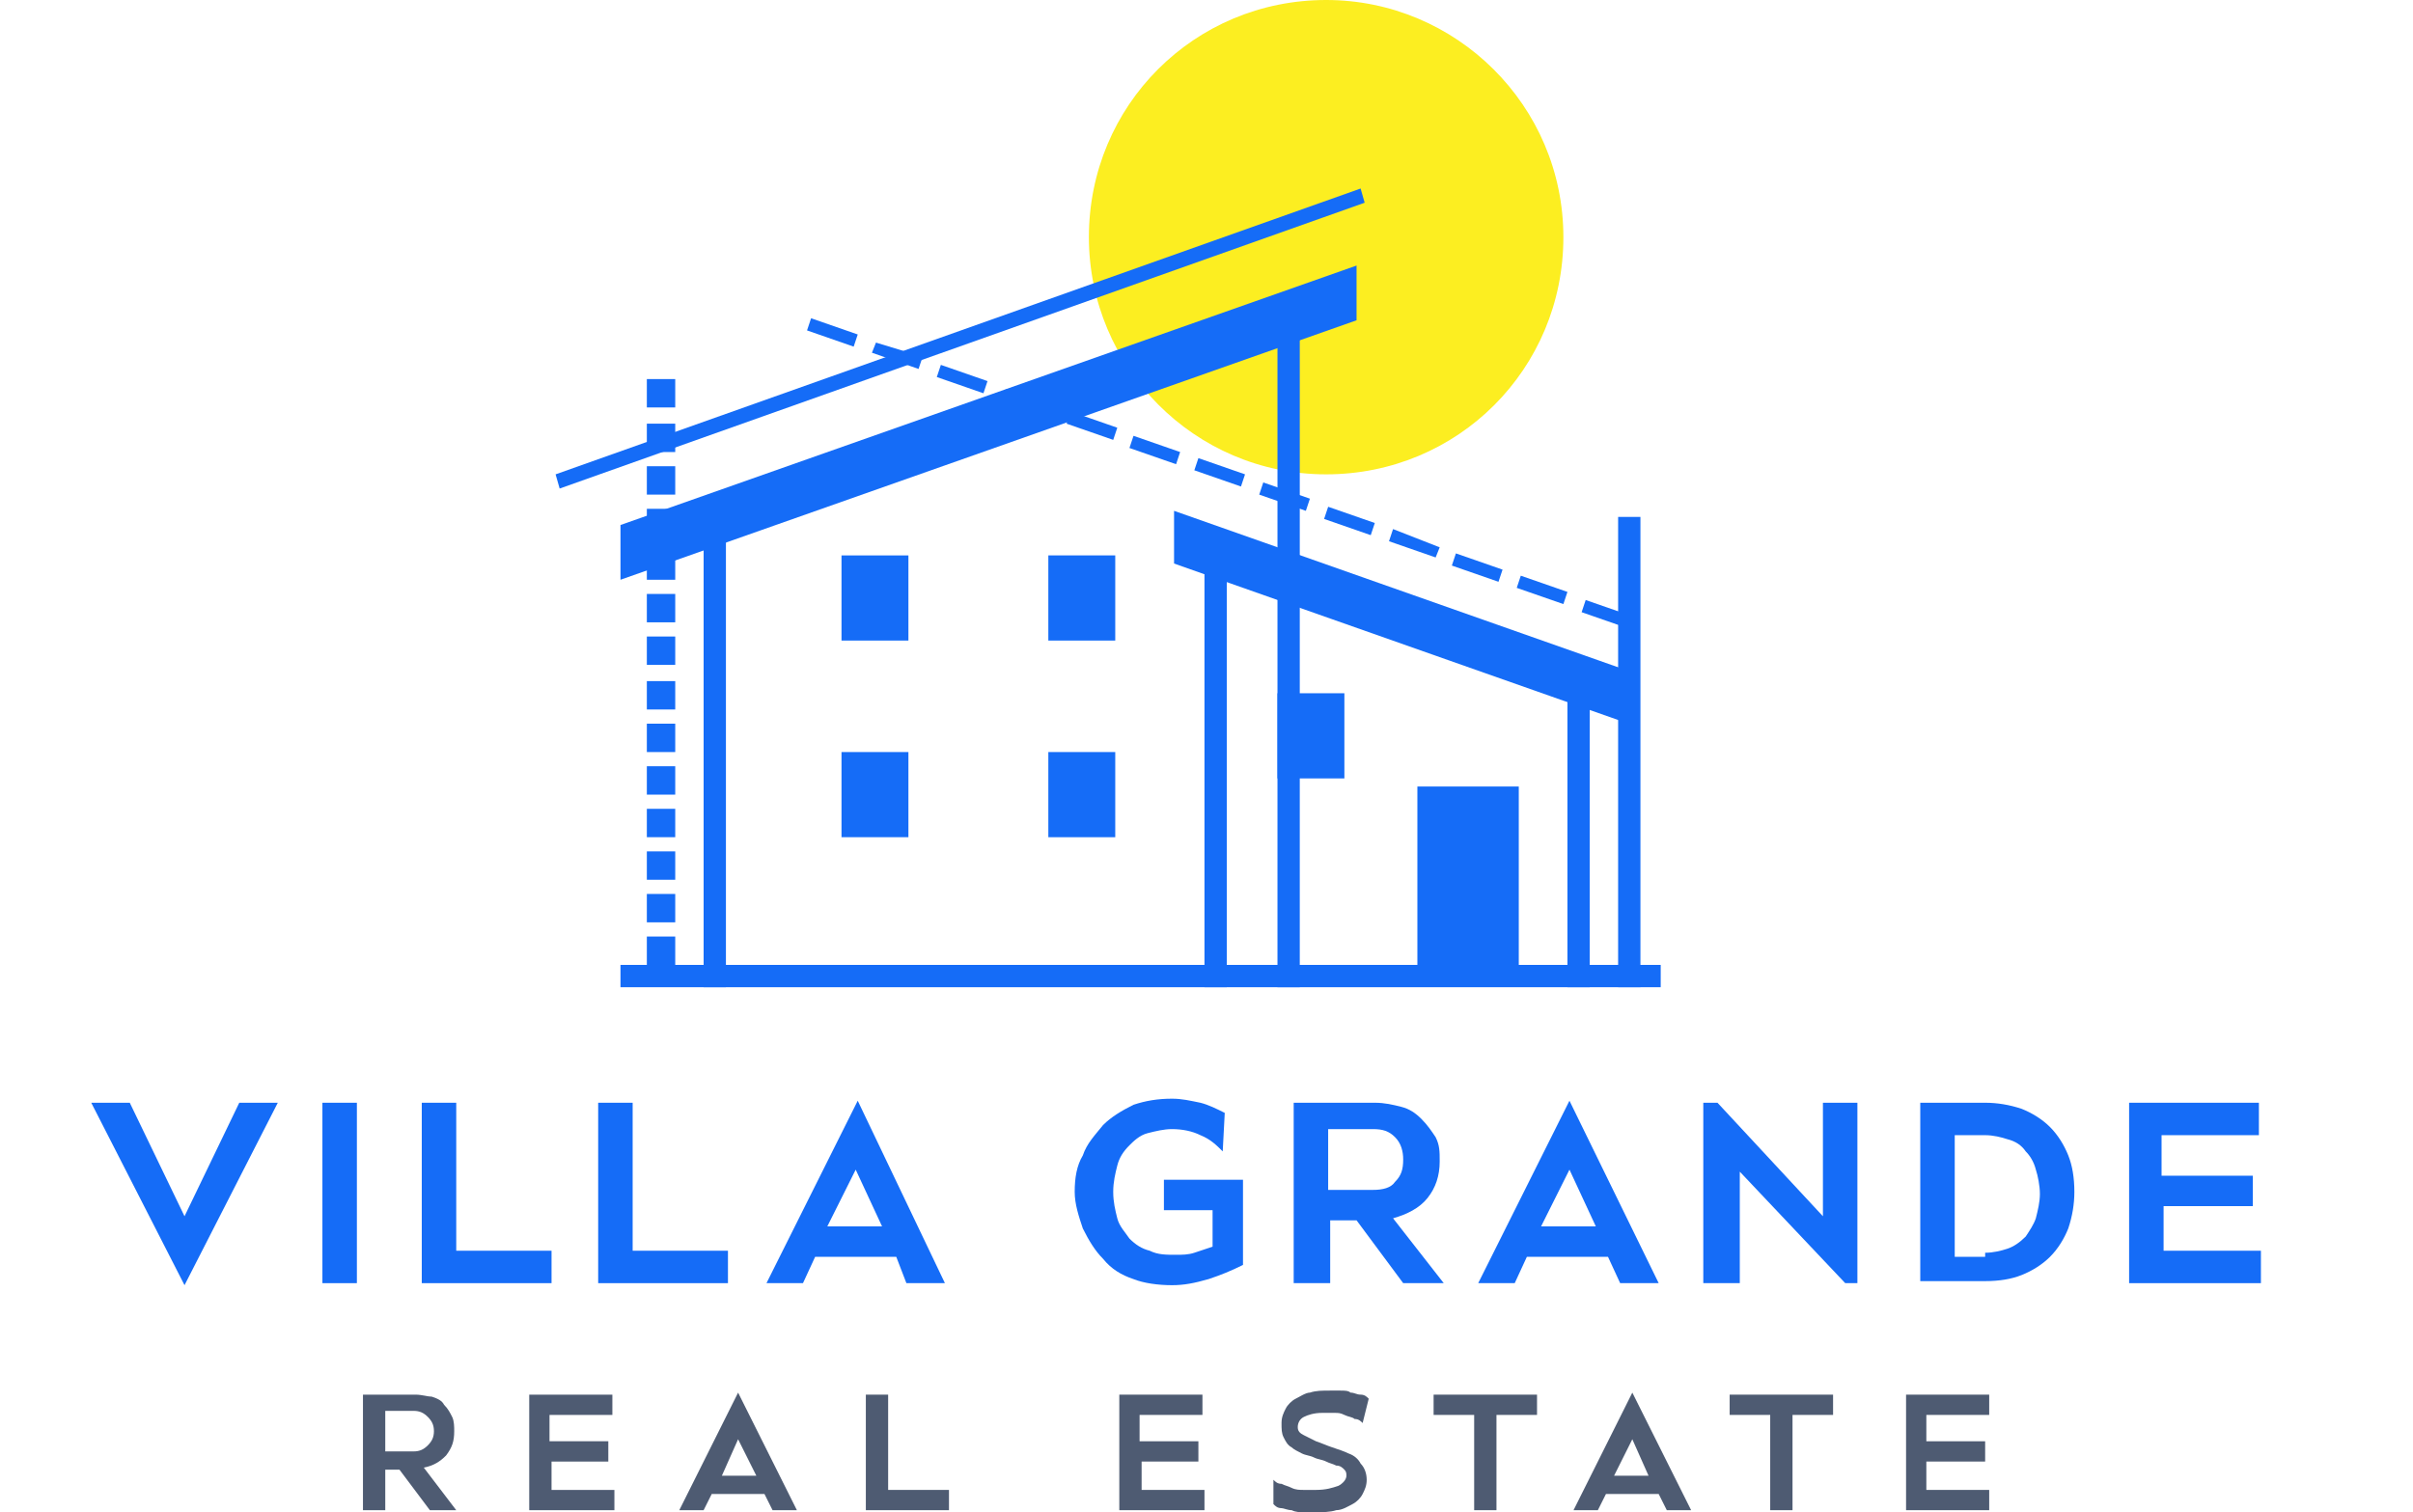 <?xml version="1.0" encoding="UTF-8"?> <!-- Generator: Adobe Illustrator 27.9.2, SVG Export Plug-In . SVG Version: 6.00 Build 0) --> <svg xmlns="http://www.w3.org/2000/svg" xmlns:xlink="http://www.w3.org/1999/xlink" version="1.1" id="Capa_1" x="0px" y="0px" viewBox="0 0 119 74.6" style="enable-background:new 0 0 119 74.6;" xml:space="preserve"> <style type="text/css"> .st0{fill:#FCEE21;} .st1{fill:#156CF7;} .st2{fill:#4E5B72;} </style> <path class="st0" d="M65.4,23.4c6.5,0,11.7-5.2,11.7-11.7C77.1,5.2,71.8,0,65.4,0c-6.5,0-11.7,5.2-11.7,11.7 C53.7,18.1,58.9,23.4,65.4,23.4z"></path> <path class="st1" d="M35.8,24.6h-1.1v24.1h1.1V24.6z"></path> <path class="st1" d="M60.5,27.1h-1.1v21.6h1.1V27.1z"></path> <path class="st1" d="M78.4,33.2h-1.1v15.5h1.1V33.2z"></path> <path class="st1" d="M81.9,47.6H30.6v1.1h51.3V47.6z"></path> <path class="st1" d="M64.1,15.4H63v33.3h1.1V15.4z"></path> <path class="st1" d="M80.9,25.5h-1.1v23.2h1.1V25.5z"></path> <path class="st1" d="M67.1,9.3L27.4,23.4l0.2,0.7L67.3,10L67.1,9.3z"></path> <path class="st1" d="M30.6,25.9v2.7l36.3-12.8v-2.7L30.6,25.9z"></path> <path class="st1" d="M57.9,25.2v2.6l22.7,8v-2.6L57.9,25.2z"></path> <path class="st1" d="M44.8,27.4h-3.3v4.2h3.3V27.4z"></path> <path class="st1" d="M55,27.4h-3.3v4.2H55V27.4z"></path> <path class="st1" d="M44.8,37.1h-3.3v4.2h3.3V37.1z"></path> <path class="st1" d="M55,37.1h-3.3v4.2H55V37.1z"></path> <path class="st1" d="M66.3,34.2H63v4.2h3.3V34.2z"></path> <path class="st1" d="M74.9,38.8h-5v8.8h5V38.8z"></path> <path class="st1" d="M33.3,46.2h-1.4v1.4h1.4V46.2z"></path> <path class="st1" d="M33.3,44.1h-1.4v1.4h1.4V44.1z"></path> <path class="st1" d="M33.3,42h-1.4v1.4h1.4V42z"></path> <path class="st1" d="M33.3,39.9h-1.4v1.4h1.4V39.9z"></path> <path class="st1" d="M33.3,37.8h-1.4v1.4h1.4V37.8z"></path> <path class="st1" d="M33.3,35.7h-1.4v1.4h1.4V35.7z"></path> <path class="st1" d="M33.3,33.6h-1.4V35h1.4V33.6z"></path> <path class="st1" d="M33.3,31.4h-1.4v1.4h1.4V31.4z"></path> <path class="st1" d="M33.3,29.3h-1.4v1.4h1.4V29.3z"></path> <path class="st1" d="M33.3,27.2h-1.4v1.4h1.4V27.2z"></path> <path class="st1" d="M33.3,25.1h-1.4v1.4h1.4V25.1z"></path> <path class="st1" d="M33.3,23h-1.4v1.4h1.4V23z"></path> <path class="st1" d="M33.3,20.9h-1.4v1.4h1.4V20.9z"></path> <path class="st1" d="M33.3,18.7h-1.4v1.4h1.4V18.7z"></path> <path class="st1" d="M78.2,29.6L78,30.2l2.3,0.8l0.2-0.6L78.2,29.6z"></path> <path class="st1" d="M75,28.4L74.8,29l2.3,0.8l0.2-0.6L75,28.4z"></path> <path class="st1" d="M71.8,27.3l-0.2,0.6l2.3,0.8l0.2-0.6L71.8,27.3z"></path> <path class="st1" d="M68.7,26.1l-0.2,0.6l2.3,0.8L71,27L68.7,26.1z"></path> <path class="st1" d="M65.5,25l-0.2,0.6l2.3,0.8l0.2-0.6L65.5,25z"></path> <path class="st1" d="M62.3,23.8l-0.2,0.6l2.3,0.8l0.2-0.6L62.3,23.8z"></path> <path class="st1" d="M59.1,22.6l-0.2,0.6l2.3,0.8l0.2-0.6L59.1,22.6z"></path> <path class="st1" d="M55.9,21.5l-0.2,0.6l2.3,0.8l0.2-0.6L55.9,21.5z"></path> <path class="st1" d="M52.8,20.3l-0.2,0.6l2.3,0.8l0.2-0.6L52.8,20.3z"></path> <path class="st1" d="M49.6,19.2l-0.2,0.6l2.3,0.8l0.2-0.6L49.6,19.2z"></path> <path class="st1" d="M46.4,18l-0.2,0.6l2.3,0.8l0.2-0.6L46.4,18z"></path> <path class="st1" d="M43.2,16.9L43,17.4l2.3,0.8l0.2-0.6L43.2,16.9z"></path> <path class="st1" d="M40,15.7l-0.2,0.6l2.3,0.8l0.2-0.6L40,15.7z"></path> <g> <path class="st1" d="M6.4,54.4L9.1,60l2.7-5.6h1.9l-4.6,9l-4.6-9H6.4z"></path> <path class="st1" d="M15.9,63.3v-8.9h1.7v8.9H15.9z"></path> <path class="st1" d="M27.1,63.3h-6.3v-8.9h1.7v7.3h4.7V63.3z"></path> <path class="st1" d="M35.8,63.3h-6.3v-8.9h1.7v7.3h4.7V63.3z"></path> <path class="st1" d="M46.6,63.3h-1.9L44.2,62h-4l-0.6,1.3h-1.8l4.5-9L46.6,63.3z M40.8,60.5h2.7l-1.3-2.8L40.8,60.5z"></path> <path class="st1" d="M57.8,63.4c-0.7,0-1.4-0.1-1.9-0.3c-0.6-0.2-1.1-0.5-1.5-1c-0.4-0.4-0.7-0.9-1-1.5c-0.2-0.6-0.4-1.2-0.4-1.8 c0-0.7,0.1-1.3,0.4-1.8c0.2-0.6,0.6-1,1-1.5c0.4-0.4,0.9-0.7,1.5-1c0.6-0.2,1.2-0.3,1.9-0.3c0.5,0,0.9,0.1,1.4,0.2 c0.4,0.1,0.8,0.3,1.2,0.5l-0.1,1.9c-0.3-0.3-0.6-0.6-1.1-0.8c-0.4-0.2-0.9-0.3-1.4-0.3c-0.4,0-0.8,0.1-1.2,0.2 c-0.4,0.1-0.7,0.4-0.9,0.6c-0.3,0.3-0.5,0.6-0.6,1c-0.1,0.4-0.2,0.8-0.2,1.3c0,0.5,0.1,0.9,0.2,1.3c0.1,0.4,0.4,0.7,0.6,1 c0.3,0.3,0.6,0.5,1,0.6c0.4,0.2,0.8,0.2,1.3,0.2c0.3,0,0.6,0,0.9-0.1c0.3-0.1,0.6-0.2,0.9-0.3v-1.8h-2.4v-1.5h3.9v4.2 c-0.6,0.3-1.1,0.5-1.7,0.7C58.9,63.3,58.4,63.4,57.8,63.4z"></path> <path class="st1" d="M65.5,63.3h-1.7v-8.9h4c0.5,0,0.9,0.1,1.3,0.2c0.4,0.1,0.7,0.3,1,0.6c0.3,0.3,0.5,0.6,0.7,0.9 c0.2,0.4,0.2,0.7,0.2,1.2c0,0.7-0.2,1.3-0.6,1.8c-0.4,0.5-1,0.8-1.7,1l2.5,3.2h-2l-2.3-3.1h-1.3V63.3z M65.5,58.7h2.2 c0.5,0,0.9-0.1,1.1-0.4c0.3-0.3,0.4-0.6,0.4-1.1c0-0.4-0.1-0.8-0.4-1.1c-0.3-0.3-0.6-0.4-1.1-0.4h-2.2V58.7z"></path> <path class="st1" d="M81.8,63.3h-1.9L79.3,62h-4l-0.6,1.3h-1.8l4.5-9L81.8,63.3z M76,60.5h2.7l-1.3-2.8L76,60.5z"></path> <path class="st1" d="M84.7,54.4l5.2,5.6v-5.6h1.7v8.9h-0.6l-5.2-5.5v5.5H84v-8.9H84.7z"></path> <path class="st1" d="M94.7,54.4h3.2c0.6,0,1.2,0.1,1.8,0.3c0.5,0.2,1,0.5,1.4,0.9c0.4,0.4,0.7,0.9,0.9,1.4c0.2,0.5,0.3,1.1,0.3,1.8 c0,0.6-0.1,1.2-0.3,1.8c-0.2,0.5-0.5,1-0.9,1.4c-0.4,0.4-0.9,0.7-1.4,0.9c-0.5,0.2-1.1,0.3-1.8,0.3h-3.2V54.4z M97.9,61.8 c0.4,0,0.8-0.1,1.1-0.2c0.3-0.1,0.6-0.3,0.9-0.6c0.2-0.3,0.4-0.6,0.5-0.9c0.1-0.4,0.2-0.8,0.2-1.2c0-0.4-0.1-0.9-0.2-1.2 c-0.1-0.4-0.3-0.7-0.5-0.9c-0.2-0.3-0.5-0.5-0.9-0.6c-0.3-0.1-0.7-0.2-1.1-0.2h-1.5v6H97.9z"></path> <path class="st1" d="M111.2,59.5h-4.5v2.2h4.8v1.6H105v-8.9h6.4V56h-4.8v2h4.5V59.5z"></path> </g> <g> <path class="st2" d="M19,74.5h-1.1v-5.7h2.6c0.3,0,0.6,0.1,0.8,0.1c0.3,0.1,0.5,0.2,0.6,0.4c0.2,0.2,0.3,0.4,0.4,0.6 c0.1,0.2,0.1,0.5,0.1,0.7c0,0.5-0.1,0.8-0.4,1.2c-0.3,0.3-0.6,0.5-1.1,0.6l1.6,2.1h-1.3l-1.5-2H19V74.5z M19,71.6h1.4 c0.3,0,0.5-0.1,0.7-0.3c0.2-0.2,0.3-0.4,0.3-0.7c0-0.3-0.1-0.5-0.3-0.7c-0.2-0.2-0.4-0.3-0.7-0.3H19V71.6z"></path> <path class="st2" d="M30.1,72.1h-2.9v1.4h3.1v1h-4.2v-5.7h4.1v1h-3.1v1.3h2.9V72.1z"></path> <path class="st2" d="M39.3,74.5h-1.2l-0.4-0.8h-2.6l-0.4,0.8h-1.2l2.9-5.8L39.3,74.5z M35.6,72.8h1.7L36.4,71L35.6,72.8z"></path> <path class="st2" d="M46.8,74.5h-4.1v-5.7h1.1v4.7h3V74.5z"></path> <path class="st2" d="M59.2,72.1h-2.9v1.4h3.1v1h-4.2v-5.7h4.1v1h-3.1v1.3h2.9V72.1z"></path> <path class="st2" d="M67.2,70.2c-0.1-0.1-0.2-0.2-0.4-0.2c-0.1-0.1-0.3-0.1-0.5-0.2c-0.2-0.1-0.3-0.1-0.5-0.1c-0.2,0-0.4,0-0.6,0 c-0.4,0-0.7,0.1-0.9,0.2c-0.2,0.1-0.3,0.3-0.3,0.5c0,0.2,0.1,0.3,0.3,0.4c0.2,0.1,0.4,0.2,0.6,0.3c0.3,0.1,0.5,0.2,0.8,0.3 c0.3,0.1,0.6,0.2,0.8,0.3c0.3,0.1,0.5,0.3,0.6,0.5c0.2,0.2,0.3,0.5,0.3,0.8c0,0.3-0.1,0.5-0.2,0.7c-0.1,0.2-0.3,0.4-0.5,0.5 c-0.2,0.1-0.5,0.3-0.8,0.3c-0.3,0.1-0.7,0.1-1,0.1c-0.2,0-0.4,0-0.6,0c-0.2,0-0.4,0-0.6-0.1c-0.2,0-0.4-0.1-0.5-0.1 c-0.2,0-0.3-0.1-0.4-0.2l0-1.2c0.1,0.1,0.2,0.2,0.4,0.2c0.2,0.1,0.3,0.1,0.5,0.2c0.2,0.1,0.4,0.1,0.6,0.1c0.2,0,0.4,0,0.6,0 c0.5,0,0.8-0.1,1.1-0.2c0.2-0.1,0.4-0.3,0.4-0.5c0-0.1,0-0.2-0.1-0.3c-0.1-0.1-0.2-0.2-0.4-0.2c-0.2-0.1-0.3-0.1-0.5-0.2 c-0.2-0.1-0.4-0.1-0.6-0.2c-0.2-0.1-0.4-0.1-0.6-0.2c-0.2-0.1-0.4-0.2-0.5-0.3c-0.2-0.1-0.3-0.3-0.4-0.5c-0.1-0.2-0.1-0.4-0.1-0.7 c0-0.3,0.1-0.5,0.2-0.7c0.1-0.2,0.3-0.4,0.5-0.5c0.2-0.1,0.5-0.3,0.7-0.3c0.3-0.1,0.6-0.1,1-0.1c0.2,0,0.3,0,0.5,0 c0.2,0,0.4,0,0.5,0.1c0.2,0,0.3,0.1,0.5,0.1c0.2,0,0.3,0.1,0.4,0.2L67.2,70.2z"></path> <path class="st2" d="M73.8,69.8v4.7h-1.1v-4.7h-2v-1h5.1v1H73.8z"></path> <path class="st2" d="M83.4,74.5h-1.2l-0.4-0.8h-2.6l-0.4,0.8h-1.2l2.9-5.8L83.4,74.5z M79.6,72.8h1.7L80.5,71L79.6,72.8z"></path> <path class="st2" d="M88.4,69.8v4.7h-1.1v-4.7h-2v-1h5.1v1H88.4z"></path> <path class="st2" d="M97.9,72.1H95v1.4h3.1v1H94v-5.7h4.1v1H95v1.3h2.9V72.1z"></path> </g> </svg> 